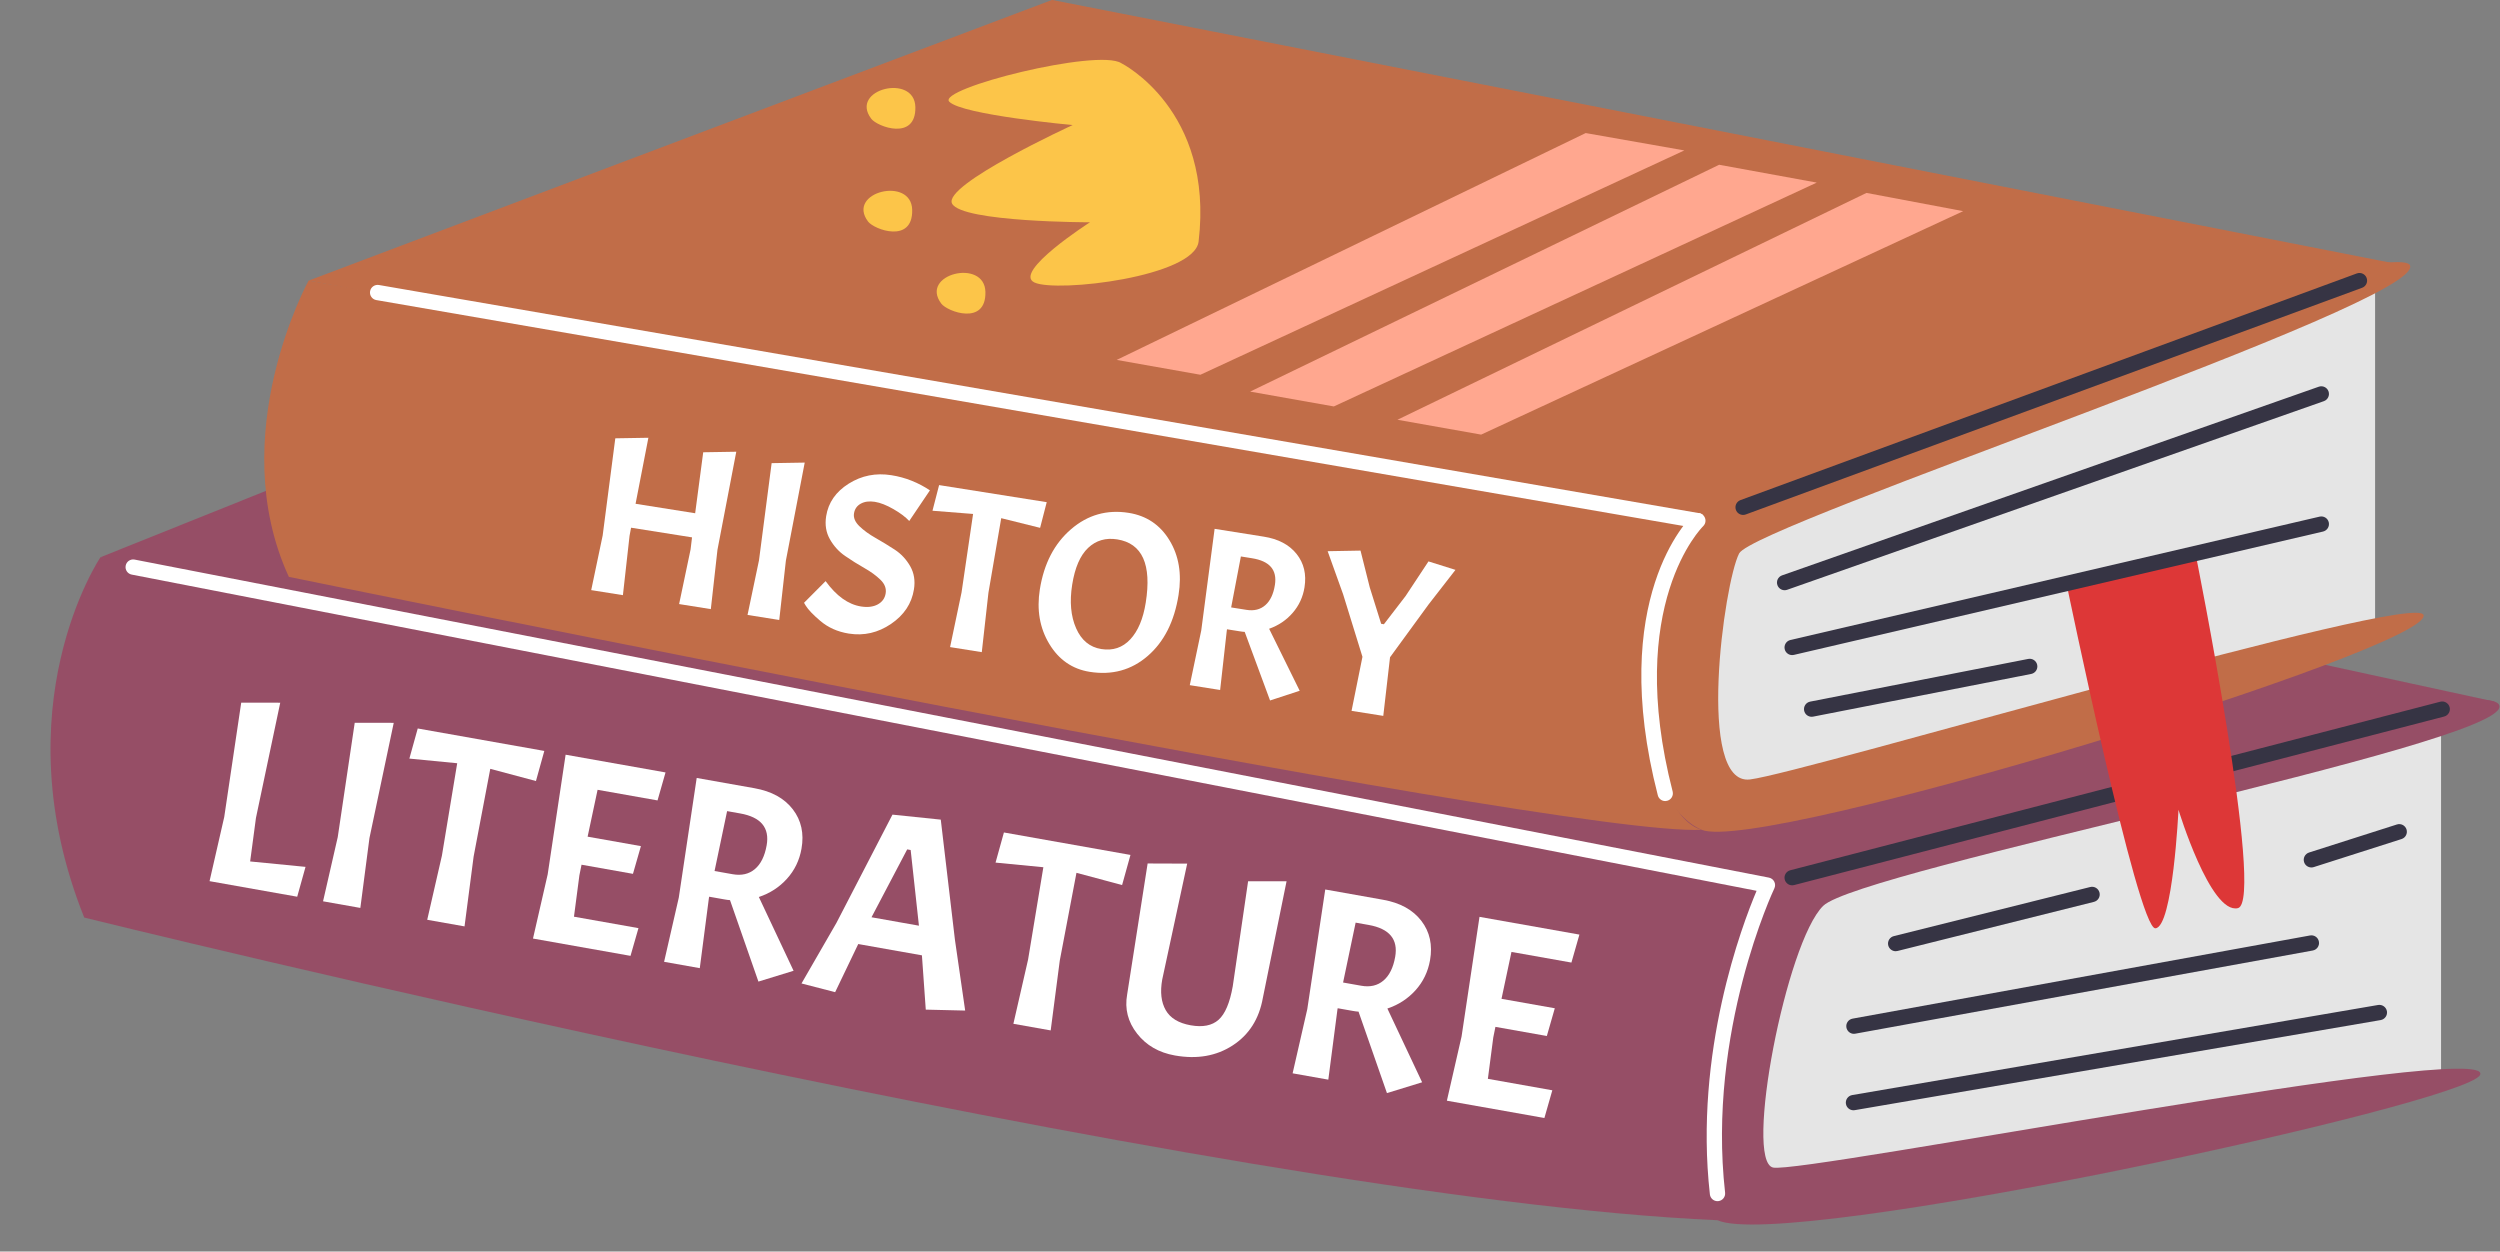 <?xml version="1.0" encoding="UTF-8"?><svg xmlns="http://www.w3.org/2000/svg" xmlns:xlink="http://www.w3.org/1999/xlink" height="245.3" preserveAspectRatio="xMidYMid meet" version="1.0" viewBox="0.1 130.0 490.0 245.3" width="490.0" zoomAndPan="magnify"><rect x="0.1" y="130.0" width="490.0" height="245.3" fill="#808080" stroke="none"/><g><g id="change1_1"><path d="M 350.02 304.754 L 478.547 272.941 L 478.547 341.023 L 341.746 363.93 L 350.02 304.754" fill="#e5e5e5"/></g><g id="change2_1"><path d="M 371.652 316.438 C 370.98 316.438 370.367 315.98 370.195 315.301 C 369.996 314.496 370.484 313.68 371.289 313.48 L 409.781 303.855 C 410.59 303.652 411.402 304.145 411.602 304.945 C 411.805 305.75 411.316 306.566 410.512 306.766 L 372.016 316.391 C 371.895 316.422 371.77 316.438 371.652 316.438" fill="#363444"/></g><g id="change2_2"><path d="M 453.133 300.023 C 452.496 300.023 451.906 299.617 451.703 298.98 C 451.449 298.191 451.887 297.348 452.676 297.094 L 469.891 291.598 C 470.684 291.34 471.523 291.781 471.777 292.566 C 472.027 293.359 471.594 294.203 470.805 294.453 L 453.59 299.953 C 453.438 300 453.281 300.023 453.133 300.023" fill="#363444"/></g><g id="change2_3"><path d="M 363.379 347.613 C 362.66 347.613 362.027 347.098 361.902 346.367 C 361.762 345.551 362.312 344.773 363.129 344.633 L 466.203 326.977 C 467.016 326.84 467.797 327.387 467.938 328.203 C 468.074 329.02 467.527 329.793 466.711 329.934 L 363.633 347.59 C 363.551 347.605 363.465 347.613 363.379 347.613" fill="#363444"/></g><g id="change2_4"><path d="M 363.469 332.629 C 362.758 332.629 362.129 332.121 361.996 331.395 C 361.848 330.578 362.387 329.801 363.203 329.652 L 452.863 313.352 C 453.68 313.199 454.461 313.742 454.605 314.559 C 454.758 315.371 454.215 316.152 453.398 316.301 L 363.738 332.602 C 363.648 332.617 363.559 332.629 363.469 332.629" fill="#363444"/></g><g id="change3_1"><path d="M 19.789 239.219 C 19.789 239.219 59.238 259.578 172.496 277.395 C 285.754 295.211 350.02 304.754 350.02 304.754 L 489.047 267.516 L 138.773 191.496 L 19.789 239.219" fill="#964e66"/></g><g id="change3_2"><path d="M 19.789 239.219 C 19.789 239.219 0.066 268.488 16.609 309.844 C 16.609 309.844 239.395 364.93 336.73 369.164 L 350.02 304.754 C 350.02 304.754 122.867 271.031 19.789 239.219" fill="#964e66"/></g><g id="change4_1"><path d="M 41.172 302.707 L 44.051 290.129 L 47.379 267.719 L 55.027 267.73 L 50.266 290.316 L 49.129 298.844 L 59.984 299.906 L 58.352 305.758 L 41.172 302.707" fill="#fff"/></g><g id="change4_2"><path d="M 77.273 271.676 L 72.512 294.266 L 70.727 307.953 L 63.418 306.656 L 66.297 294.078 L 69.625 271.668 L 77.273 271.676" fill="#fff"/></g><g id="change4_3"><path d="M 80.336 278.684 L 81.977 272.781 L 106.785 277.184 L 105.145 283.086 L 96.195 280.691 L 92.93 297.887 L 91.148 311.574 L 83.836 310.277 L 86.715 297.699 L 89.711 279.594 L 80.336 278.684" fill="#fff"/></g><g id="change4_4"><path d="M 104.566 313.957 L 107.445 301.379 L 110.961 277.922 L 130.543 281.398 L 128.977 286.883 L 117.227 284.801 L 115.273 293.988 L 125.719 295.84 L 124.16 301.273 L 114.082 299.484 L 113.66 301.566 L 112.598 309.672 L 125.238 311.914 L 123.68 317.348 L 104.566 313.957" fill="#fff"/></g><g id="change4_5"><path d="M 145.172 289.434 L 142.613 288.98 L 140.152 300.719 L 143.703 301.348 C 145.441 301.656 146.895 301.32 148.055 300.344 C 149.219 299.363 149.984 297.812 150.363 295.688 C 150.973 292.242 149.242 290.156 145.172 289.434 Z M 142.074 306.281 L 139.098 305.754 L 139.039 306.066 L 137.258 319.758 L 130.262 318.516 L 133.141 305.938 L 136.652 282.48 L 147.984 284.492 C 151.328 285.086 153.828 286.465 155.492 288.625 C 157.156 290.789 157.723 293.367 157.191 296.359 C 156.789 298.625 155.84 300.582 154.344 302.238 C 152.848 303.895 151.012 305.086 148.836 305.812 L 155.641 320.273 L 148.75 322.391 L 143.18 306.426 C 142.93 306.418 142.559 306.367 142.074 306.281" fill="#fff"/></g><g id="change4_6"><path d="M 178.59 296.602 L 177.91 296.48 L 170.914 309.785 L 180.211 311.434 Z M 181.551 327.887 L 180.797 317.246 L 168.316 315.031 L 163.789 324.465 L 157.195 322.758 L 164.043 310.883 L 175.023 289.668 L 184.492 290.648 L 187.266 314.191 L 189.273 328.07 L 181.551 327.887" fill="#fff"/></g><g id="change4_7"><path d="M 195.227 299.07 L 196.867 293.164 L 221.672 297.566 L 220.031 303.469 L 211.086 301.074 L 207.816 318.27 L 206.035 331.961 L 198.723 330.664 L 201.602 318.086 L 204.598 299.977 L 195.227 299.07" fill="#fff"/></g><g id="change4_8"><path d="M 230.371 336.871 C 227.238 336.316 224.77 334.891 222.973 332.594 C 221.172 330.301 220.52 327.742 221.02 324.922 L 225.035 299.242 L 232.789 299.27 L 227.895 321.996 C 227.461 324.434 227.691 326.43 228.582 327.988 C 229.473 329.547 231.102 330.535 233.469 330.957 C 235.836 331.375 237.66 331.02 238.938 329.879 C 240.219 328.742 241.145 326.555 241.719 323.316 L 244.727 302.734 L 252.266 302.727 L 247.617 325.602 C 246.887 329.711 244.918 332.809 241.711 334.898 C 238.504 336.984 234.723 337.645 230.371 336.871" fill="#fff"/></g><g id="change4_9"><path d="M 268.359 311.289 L 265.805 310.836 L 263.344 322.574 L 266.895 323.203 C 268.637 323.516 270.086 323.18 271.246 322.199 C 272.406 321.223 273.18 319.668 273.555 317.547 C 274.164 314.098 272.434 312.016 268.359 311.289 Z M 265.262 328.141 L 262.285 327.613 L 262.23 327.926 L 260.449 341.613 L 253.453 340.371 L 256.328 327.793 L 259.848 304.34 L 271.176 306.352 C 274.52 306.941 277.02 308.32 278.684 310.484 C 280.348 312.645 280.914 315.227 280.383 318.219 C 279.98 320.48 279.031 322.441 277.535 324.098 C 276.039 325.754 274.203 326.945 272.027 327.672 L 278.836 342.129 L 271.941 344.246 L 266.371 328.281 C 266.117 328.273 265.75 328.227 265.262 328.141" fill="#fff"/></g><g id="change4_10"><path d="M 283.688 345.738 L 286.566 333.16 L 290.082 309.703 L 309.664 313.18 L 308.098 318.664 L 296.348 316.578 L 294.395 325.77 L 304.84 327.621 L 303.281 333.055 L 293.203 331.266 L 292.781 333.348 L 291.723 341.453 L 304.355 343.695 L 302.801 349.129 L 283.688 345.738" fill="#fff"/></g><g id="change3_3"><path d="M 346.52 303.48 C 350.816 296.559 489.938 259.613 490 268.488 C 490.055 276.121 364.699 300.484 357.453 307.539 C 350.207 314.59 341.895 357.566 347.621 358.84 C 353.348 360.109 489.785 333.5 486.184 340.703 C 483.32 346.43 350.062 375.273 336.73 369.164 C 329.094 365.664 338.527 316.363 346.52 303.48" fill="#964e66"/></g><g id="change4_11"><path d="M 336.727 365.43 C 335.973 365.43 335.324 364.863 335.238 364.098 C 332.105 336.25 341.555 311.301 344.391 304.598 L 25.918 242.621 C 25.105 242.465 24.574 241.68 24.734 240.863 C 24.891 240.051 25.676 239.516 26.492 239.68 L 346.805 302.012 C 347.262 302.098 347.648 302.395 347.859 302.809 C 348.066 303.223 348.074 303.711 347.871 304.129 C 347.738 304.406 334.664 332.184 338.219 363.762 C 338.312 364.582 337.723 365.324 336.898 365.418 C 336.84 365.426 336.781 365.43 336.727 365.43" fill="#fff"/></g><g id="change2_5"><path d="M 351.363 303.523 C 350.695 303.523 350.09 303.074 349.91 302.398 C 349.703 301.598 350.184 300.777 350.988 300.57 L 478.398 267.535 C 479.195 267.328 480.02 267.809 480.227 268.613 C 480.438 269.414 479.953 270.234 479.152 270.441 L 351.738 303.477 C 351.613 303.508 351.488 303.523 351.363 303.523" fill="#363444"/></g><g id="change1_2"><path d="M 336.73 232.723 C 336.73 232.723 322.094 278.531 336.73 288.715 L 465.617 253.309 L 465.617 185 L 336.73 232.723" fill="#e5e5e5"/></g><g id="change5_1"><path d="M 60.586 185 L 335.52 236.855 L 470.348 181.82 L 206.293 129.988 L 60.586 185" fill="#c16d48"/></g><g id="change6_1"><path d="M 218.969 200.543 L 310.895 156.078 L 330.227 159.484 L 235.375 203.453 L 218.969 200.543" fill="#ffa78f"/></g><g id="change6_2"><path d="M 245.125 206.754 L 337.051 162.293 L 356.184 165.789 L 261.531 209.664 L 245.125 206.754" fill="#ffa78f"/></g><g id="change6_3"><path d="M 273.996 212.273 L 365.926 167.812 L 384.883 171.387 L 290.402 215.184 L 273.996 212.273" fill="#ffa78f"/></g><g id="change7_1"><path d="M 219.871 142.383 C 219.871 142.383 238.094 151.477 235.027 177.34 C 234.211 184.242 207.301 187.395 202.875 185.379 C 198.449 183.367 213.73 173.57 213.73 173.57 C 213.73 173.57 188.699 173.566 186.715 169.922 C 184.73 166.277 210.336 154.512 210.336 154.512 C 210.336 154.512 188.613 152.512 186.156 149.93 C 183.699 147.348 215.277 139.434 219.871 142.383" fill="#fcc549"/></g><g id="change7_2"><path d="M 170.242 173.426 C 171.434 175.008 179.031 177.805 178.891 171.137 C 178.754 164.473 165.879 167.637 170.242 173.426" fill="#fcc549"/></g><g id="change7_3"><path d="M 170.863 153.273 C 172.059 154.859 179.652 157.652 179.512 150.988 C 179.375 144.32 166.5 147.488 170.863 153.273" fill="#fcc549"/></g><g id="change7_4"><path d="M 184.594 189.512 C 185.785 191.094 193.383 193.891 193.242 187.227 C 193.102 180.559 180.23 183.723 184.594 189.512" fill="#fcc549"/></g><g id="change5_2"><path d="M 60.586 185 C 60.586 185 43.934 215.234 56.715 243.066 C 56.715 243.066 305.625 294.121 333.621 292.637 C 333.621 292.637 314.246 288.715 336.73 232.723 L 60.586 185" fill="#c16d48"/></g><g id="change4_12"><path d="M 332.883 233.555 C 332.797 233.555 332.711 233.551 332.625 233.535 L 73.859 188.816 C 73.043 188.676 72.496 187.898 72.637 187.082 C 72.777 186.266 73.555 185.719 74.371 185.859 L 333.137 230.578 C 333.949 230.719 334.5 231.496 334.359 232.312 C 334.23 233.039 333.598 233.555 332.883 233.555" fill="#fff"/></g><g id="change4_13"><path d="M 144.41 218.539 L 140.723 237.758 L 139.422 249.387 L 133.207 248.398 L 135.453 237.691 L 135.738 235.324 L 123.789 233.43 L 123.492 235.02 L 122.191 246.652 L 115.977 245.664 L 118.223 234.957 L 120.699 215.91 L 127.184 215.801 L 124.672 228.742 L 136.352 230.598 L 137.93 218.645 L 144.41 218.539" fill="#fff"/></g><g id="change4_14"><path d="M 157.824 220.668 L 154.133 239.887 L 152.832 251.516 L 146.617 250.527 L 148.863 239.82 L 151.34 220.777 L 157.824 220.668" fill="#fff"/></g><g id="change4_15"><path d="M 161.918 243.898 C 164.035 246.816 166.352 248.473 168.867 248.871 C 170.172 249.078 171.262 248.941 172.145 248.461 C 173.023 247.977 173.539 247.254 173.691 246.293 C 173.848 245.332 173.504 244.441 172.66 243.625 C 171.82 242.809 170.766 242.039 169.496 241.324 C 168.23 240.605 166.98 239.824 165.75 238.977 C 164.52 238.129 163.523 237.035 162.766 235.703 C 162.004 234.367 161.758 232.855 162.027 231.168 C 162.449 228.504 163.926 226.379 166.453 224.793 C 168.98 223.207 171.77 222.652 174.82 223.141 C 176.211 223.359 177.535 223.723 178.789 224.227 C 180.047 224.727 181.234 225.355 182.363 226.109 L 178.312 232.113 C 177.586 231.332 176.551 230.555 175.199 229.777 C 173.852 229.004 172.637 228.527 171.559 228.355 C 170.477 228.188 169.562 228.305 168.812 228.719 C 168.062 229.129 167.621 229.766 167.484 230.625 C 167.348 231.484 167.703 232.32 168.543 233.137 C 169.387 233.953 170.438 234.723 171.707 235.438 C 172.973 236.156 174.234 236.926 175.484 237.742 C 176.734 238.566 177.738 239.645 178.5 240.977 C 179.258 242.312 179.504 243.824 179.234 245.512 C 178.793 248.293 177.297 250.551 174.746 252.285 C 172.195 254.02 169.438 254.652 166.477 254.184 C 164.258 253.832 162.371 252.984 160.824 251.648 C 159.461 250.488 158.523 249.508 158.016 248.695 L 157.691 248.145 L 161.918 243.898" fill="#fff"/></g><g id="change4_16"><path d="M 182.867 230.105 L 184.164 225.078 L 205.258 228.426 L 203.961 233.457 L 196.34 231.562 L 193.832 246.188 L 192.531 257.82 L 186.316 256.832 L 188.562 246.125 L 190.824 230.734 L 182.867 230.105" fill="#fff"/></g><g id="change4_17"><path d="M 224.664 248.125 C 225.855 240.637 223.992 236.5 219.078 235.719 C 216.828 235.363 214.926 235.918 213.371 237.387 C 211.82 238.855 210.777 241.254 210.25 244.586 C 209.723 247.914 209.973 250.762 211.012 253.129 C 212.047 255.492 213.695 256.855 215.961 257.215 C 218.227 257.574 220.117 256.941 221.633 255.316 C 223.152 253.691 224.16 251.293 224.664 248.125 Z M 221.316 230.52 C 224.809 231.074 227.477 232.863 229.316 235.891 C 231.16 238.914 231.754 242.484 231.098 246.598 C 230.273 251.809 228.258 255.797 225.055 258.566 C 221.855 261.34 218.062 262.375 213.68 261.68 C 210.277 261.137 207.637 259.316 205.762 256.211 C 203.887 253.105 203.27 249.539 203.91 245.512 C 204.711 240.48 206.742 236.555 210.016 233.734 C 213.285 230.914 217.051 229.844 221.316 230.52" fill="#fff"/></g><g id="change4_18"><path d="M 245.488 239.414 L 243.312 239.066 L 241.406 249.055 L 244.43 249.535 C 245.906 249.77 247.133 249.461 248.102 248.613 C 249.07 247.766 249.699 246.441 249.984 244.637 C 250.449 241.703 248.953 239.965 245.488 239.414 Z M 243.121 253.742 L 240.594 253.34 L 240.551 253.605 L 239.246 265.238 L 233.297 264.293 L 235.543 253.586 L 238.164 233.652 L 247.801 235.184 C 250.641 235.633 252.785 236.762 254.227 238.57 C 255.672 240.379 256.188 242.555 255.785 245.102 C 255.48 247.023 254.703 248.699 253.461 250.125 C 252.219 251.555 250.68 252.59 248.848 253.238 L 254.84 265.391 L 249.031 267.293 L 244.062 253.848 C 243.848 253.844 243.535 253.809 243.121 253.742" fill="#fff"/></g><g id="change4_19"><path d="M 270.809 252.266 L 271.344 252.352 L 275.59 246.832 L 280.082 240.035 L 285.371 241.695 L 280.109 248.461 L 272.547 258.824 L 271.223 270.312 L 265.004 269.328 L 267.141 258.738 L 263.352 246.484 L 260.32 238.035 L 266.762 237.918 L 268.574 245.129 L 270.809 252.266" fill="#fff"/></g><g id="change5_3"><path d="M 472.469 182.035 C 475.195 189.402 343.941 232.766 340.973 238.469 C 338.004 244.176 332.488 284.047 343.094 282.773 C 353.695 281.504 473.609 245.824 475.109 250.535 C 477.133 256.898 345.211 297.406 333.621 292.637 C 322.031 287.863 312.316 253.344 332.879 232.055 C 355.18 208.965 470.348 176.305 472.469 182.035" fill="#c16d48"/></g><g id="change4_20"><path d="M 326.48 287.008 C 325.812 287.008 325.203 286.559 325.031 285.879 C 315.105 247.316 331.16 231.613 331.852 230.965 C 332.453 230.395 333.402 230.422 333.973 231.027 C 334.539 231.629 334.512 232.574 333.91 233.145 C 333.723 233.328 318.504 248.473 327.938 285.133 C 328.141 285.934 327.66 286.754 326.855 286.957 C 326.73 286.992 326.605 287.008 326.48 287.008" fill="#fff"/></g><g id="change2_6"><path d="M 341.746 230.926 C 341.137 230.926 340.562 230.551 340.34 229.945 C 340.055 229.168 340.453 228.305 341.23 228.02 L 462.035 183.594 C 462.812 183.309 463.676 183.703 463.961 184.48 C 464.246 185.262 463.848 186.121 463.07 186.406 L 342.266 230.836 C 342.094 230.898 341.918 230.926 341.746 230.926" fill="#363444"/></g><g id="change8_1"><path d="M 405.129 244.363 C 405.129 244.363 419.125 312.18 422.559 311.949 C 425.992 311.719 427.082 288.715 427.082 288.715 C 427.082 288.715 433.34 309.281 438.73 307.996 C 444.121 306.715 430.414 238.469 430.414 238.469 L 405.129 244.363" fill="#dd3737"/></g><g id="change2_7"><path d="M 349.887 245.684 C 349.266 245.684 348.688 245.297 348.473 244.68 C 348.195 243.898 348.605 243.043 349.391 242.77 L 454.578 205.797 C 455.359 205.52 456.219 205.934 456.492 206.715 C 456.766 207.496 456.355 208.355 455.574 208.629 L 350.383 245.598 C 350.219 245.656 350.051 245.684 349.887 245.684" fill="#363444"/></g><g id="change2_8"><path d="M 351.363 258.398 C 350.68 258.398 350.062 257.934 349.902 257.238 C 349.715 256.434 350.219 255.625 351.023 255.438 L 454.734 231.262 C 455.551 231.07 456.352 231.574 456.539 232.379 C 456.727 233.188 456.223 233.992 455.418 234.184 L 351.703 258.359 C 351.59 258.387 351.477 258.398 351.363 258.398" fill="#363444"/></g><g id="change2_9"><path d="M 355.18 270.488 C 354.477 270.488 353.848 269.992 353.711 269.277 C 353.551 268.465 354.078 267.676 354.895 267.516 L 397.637 259.148 C 398.449 258.992 399.234 259.52 399.395 260.336 C 399.555 261.148 399.023 261.934 398.211 262.094 L 355.469 270.461 C 355.371 270.48 355.273 270.488 355.18 270.488" fill="#363444"/></g></g></svg>